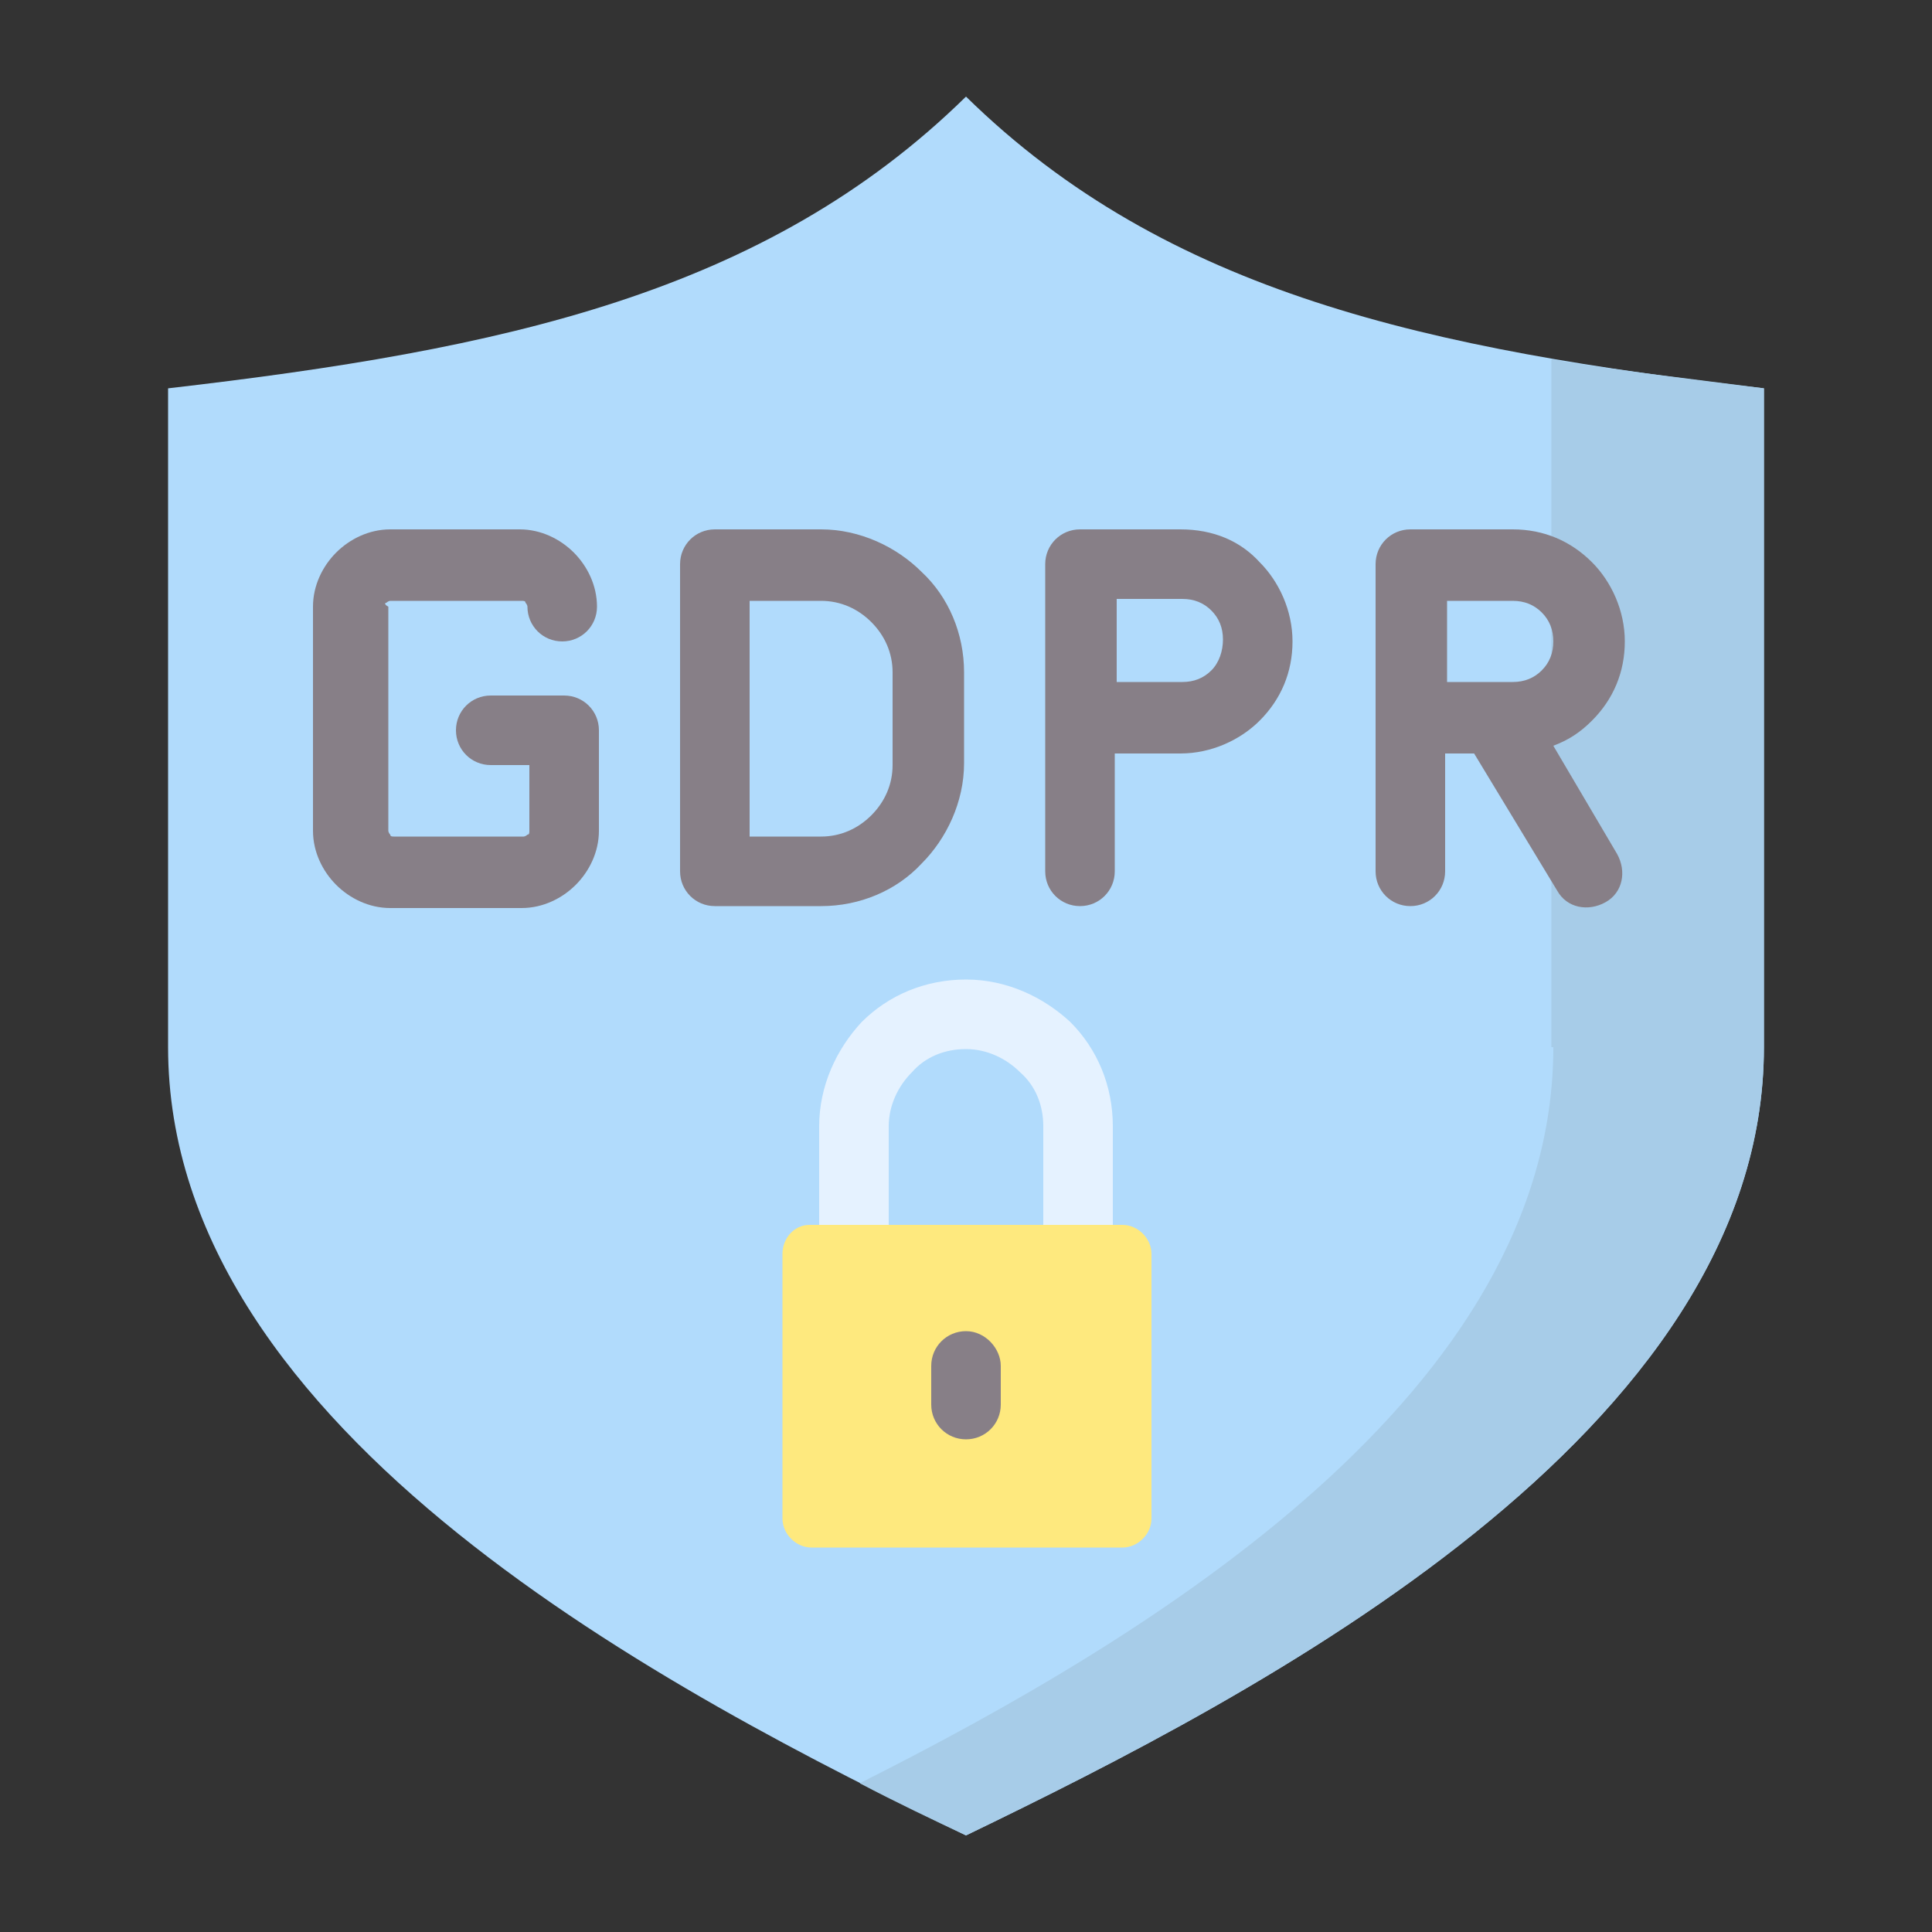 <svg enable-background="new 0 0 100 100" height="512" viewBox="0 0 100 100" width="512" xmlns="http://www.w3.org/2000/svg"><rect x="0" y="0" width="100" height="100" fill="#333333" stroke="none"/><g id="Layer_35"><g><path clip-rule="evenodd" d="m8.7 54.2c0 20 26.2 33.5 41.3 40.8 15.1-7.3 41.3-20.8 41.3-40.8v-34.1c-17.3-2-30.9-4.9-41.3-15.1-10.4 10.2-24 13.1-41.3 15.1z" fill="#b1dbfc" fill-rule="evenodd"/><path clip-rule="evenodd" d="m80.4 54.2c0 17.8-20.6 30.4-35.9 38.1 1.9 1 3.8 1.9 5.5 2.7 15.1-7.3 41.3-20.8 41.3-40.8v-34.1c-3.8-.5-7.5-.9-11-1.5v35.6z" fill="#a7cce8" fill-rule="evenodd"/><path d="m57.6 63.4c0 1-.8 1.8-1.8 1.8s-1.8-.8-1.8-1.8v-5.1c0-1.1-.4-2.1-1.2-2.8-.7-.7-1.7-1.2-2.8-1.2s-2.1.4-2.8 1.2c-.7.7-1.2 1.7-1.2 2.8v5.1c0 1-.8 1.8-1.8 1.8s-1.8-.8-1.8-1.8v-5.1c0-2.1.9-4 2.2-5.4 1.4-1.4 3.3-2.2 5.4-2.2s4 .9 5.4 2.2c1.4 1.4 2.2 3.3 2.2 5.4z" fill="#e5f2ff"/><path clip-rule="evenodd" d="m40.5 64.9v13.7c0 .8.7 1.5 1.5 1.5h16.1c.8 0 1.5-.7 1.5-1.5v-13.7c0-.8-.7-1.5-1.5-1.5h-2.3-11.6-2.3c-.8 0-1.4.7-1.4 1.5z" fill="#fee97e" fill-rule="evenodd"/><g fill="#877f87"><path d="m20 31.2c.1-.1.2-.1.2-.1h6.8c.1 0 .2 0 .2.1.1.1.1.2.1.2 0 1 .8 1.8 1.8 1.8s1.8-.8 1.8-1.8c0-1.1-.5-2.1-1.2-2.8s-1.7-1.2-2.8-1.2h-6.7c-1.1 0-2.1.5-2.8 1.2s-1.2 1.7-1.2 2.8v11.6c0 1.1.5 2.1 1.2 2.8s1.7 1.2 2.8 1.2h6.8c1.1 0 2.1-.5 2.8-1.2s1.2-1.7 1.2-2.8v-5.2c0-1-.8-1.8-1.8-1.8h-3.8c-1 0-1.8.8-1.8 1.8s.8 1.8 1.8 1.8h2v3.4c0 .1 0 .2-.1.2-.1.1-.2.1-.2.1h-6.7c-.1 0-.2 0-.2-.1-.1-.1-.1-.2-.1-.2v-11.6c-.2-.1-.2-.2-.1-.2z"/><path d="m49.9 34.8c0-2-.8-3.9-2.2-5.2-1.3-1.3-3.2-2.2-5.2-2.2h-5.5c-1 0-1.8.8-1.8 1.8v15.9c0 1 .8 1.8 1.8 1.8h5.5c2 0 3.9-.8 5.2-2.2 1.3-1.3 2.2-3.2 2.2-5.2zm-3.7 4.8c0 1-.4 1.9-1.1 2.6s-1.6 1.1-2.6 1.1h-3.7v-12.2h3.7c1 0 1.9.4 2.6 1.1s1.1 1.6 1.1 2.6z"/><path d="m61.1 27.4h-5.2c-1 0-1.8.8-1.8 1.8v15.9c0 1 .8 1.8 1.8 1.8s1.8-.8 1.8-1.8v-6.1h3.4c1.6 0 3.1-.7 4.1-1.7 1.1-1.1 1.7-2.5 1.7-4.1s-.7-3.1-1.7-4.1c-1-1.1-2.4-1.7-4.1-1.7zm1.6 7.3c-.4.4-.9.6-1.5.6h-3.4v-4.3h3.4c.6 0 1.1.2 1.5.6s.6.9.6 1.5-.2 1.2-.6 1.6z"/><path d="m80.4 38.6c.8-.3 1.4-.7 2-1.3 1.1-1.1 1.7-2.5 1.7-4.1s-.7-3.1-1.7-4.1c-1.1-1.1-2.5-1.7-4.1-1.7h-5.3c-1 0-1.8.8-1.8 1.8v15.9c0 1 .8 1.8 1.8 1.8s1.8-.8 1.8-1.8v-6.1h1.5l4.3 7.1c.5.9 1.6 1.1 2.5.6s1.1-1.6.6-2.5zm-5.5-7.5h3.4c.6 0 1.1.2 1.5.6s.6.9.6 1.5-.2 1.1-.6 1.5-.9.6-1.5.6h-3.4z"/><path d="m50 68.9c-1 0-1.8.8-1.8 1.8v2c0 1 .8 1.8 1.8 1.8s1.8-.8 1.8-1.8v-2c0-.9-.8-1.8-1.8-1.8z"/></g></g></g></svg>
